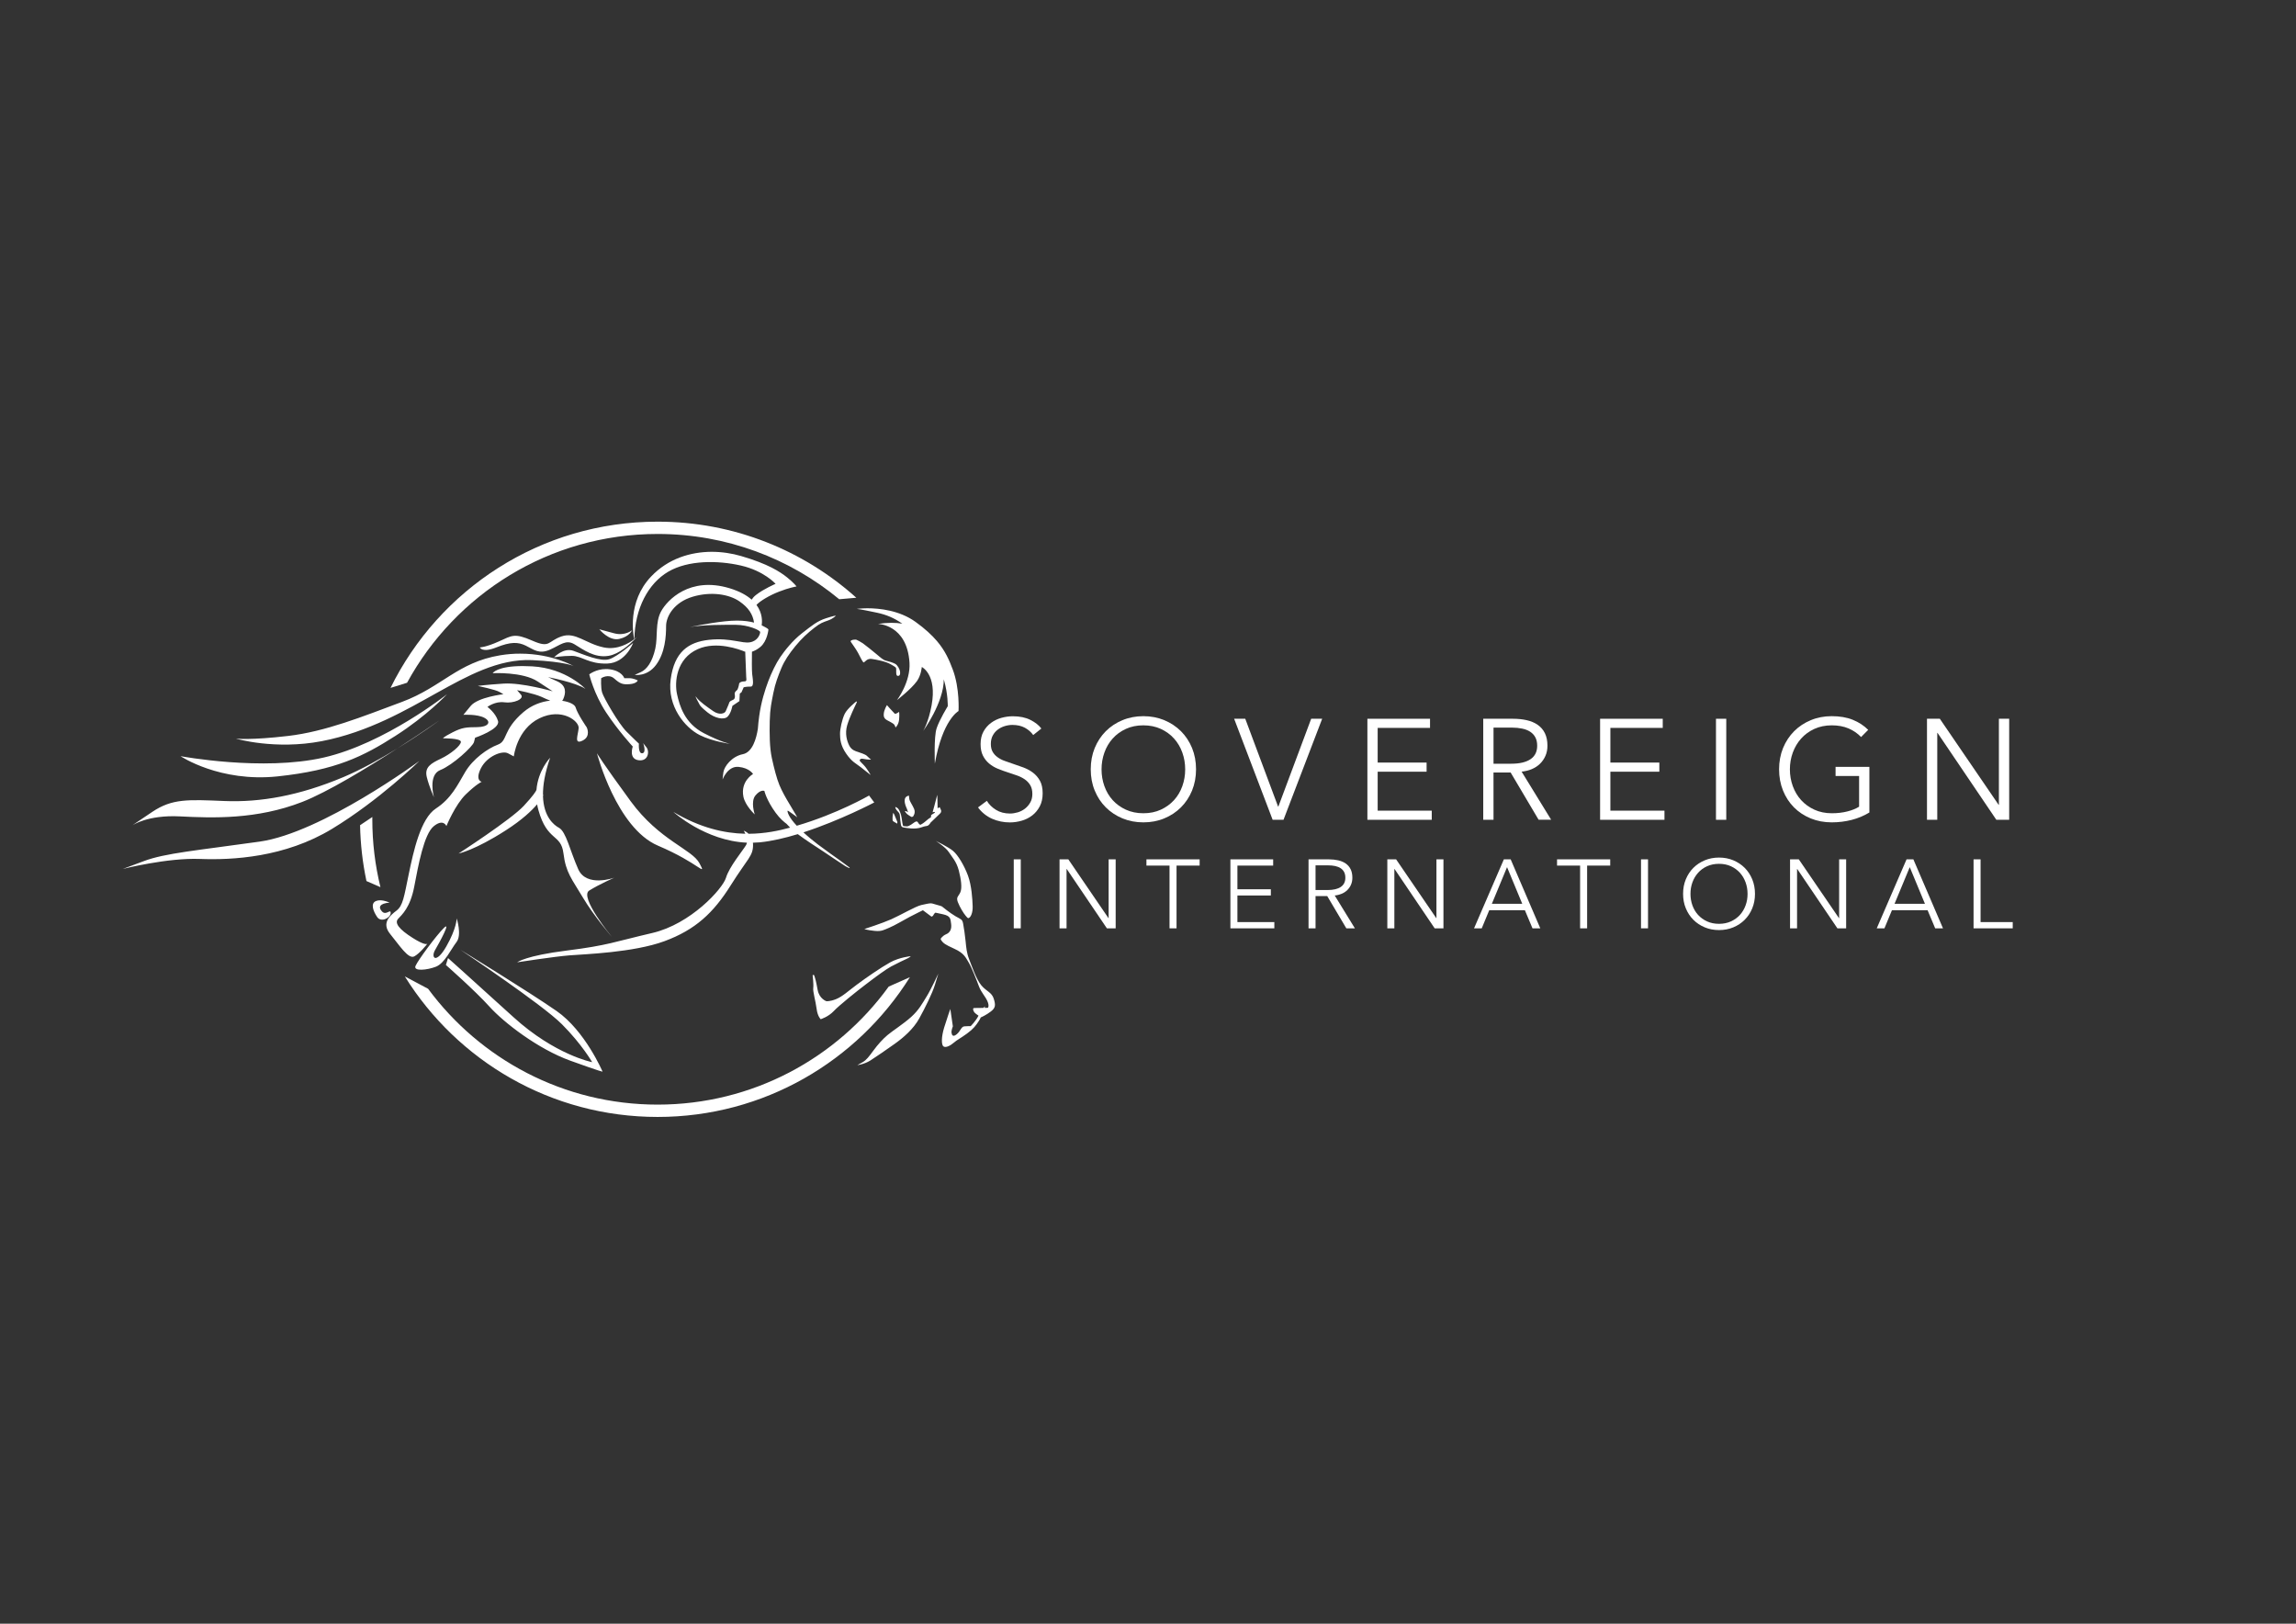 <svg xmlns="http://www.w3.org/2000/svg" xmlns:xlink="http://www.w3.org/1999/xlink" id="Layer_1" x="0px" y="0px" viewBox="0 0 841.89 595.28" style="enable-background:new 0 0 841.89 595.28;" xml:space="preserve"><rect x="0" y="0" width="841.89" height="595.28" fill="#333333" stroke="none"/><style type="text/css">	.st0{fill:#FFFFFF;}	.st1{fill-rule:evenodd;clip-rule:evenodd;fill:#FFFFFF;}</style><g>	<g>		<path id="SVGID_1_" class="st0" d="M339.78,365.32c-1.57,2.52-2.83,4.96-5.67,7.51c-2.84,2.56-6.92,5.15-8.68,6.64   c-1.76,1.49-3.51,3.42-5.18,5.69c-1.67,2.27-2.53,3.43-3.9,4.23c-1.37,0.8-1.98,1.11-1.98,1.11s2.56-0.32,4.74-1.69   c2.18-1.38,5.83-3.91,8.98-6.14c3.15-2.24,6.85-5.43,8.97-9.28s4.79-9.19,5.75-12.33s1.25-4.12,1.25-4.12   S341.36,362.8,339.78,365.32 M326.39,352.83c-3.47,1.92-8.88,5.68-12.16,8.12s-5.31,4.39-7.63,5.33c-2.31,0.94-3.6,0.77-3.6,0.77   s-2.59-0.86-3.19-4.15s-0.91-4.27-1.11-4.88c-0.2-0.61-0.33-0.64-0.33-0.64l-0.4,0.17c0,0,0.41,3.32,0.23,4.65   c-0.19,1.34,0.88,4.82,1.23,7.63s1.5,3.83,1.5,3.83s2.79-0.85,4.77-2.96c1.98-2.11,8.27-7.15,11.97-9.96   c3.7-2.82,7.18-5.37,9.05-6.39c1.87-1.02,5.31-2.64,6.05-2.98c0.74-0.33,1.19-0.82,1.19-0.82S329.86,350.92,326.39,352.83    M206.05,375.51c7.35,7.36,11.08,13.9,11.08,13.9s-13.6-2.64-28.86-16.51c-15.27-13.87-23.99-21.66-23.99-21.66l-0.78,2.54   c0,0,10.65,9.36,15.95,15.24s17.8,15.55,29.64,19.83s11.85,4.02,11.85,4.02s-6.38-14.95-16.86-22.23   c-10.49-7.27-35.28-22.44-35.28-22.44S198.71,368.15,206.05,375.51 M156.73,345.96c0.05-0.05,0.07-0.09,0.07-0.09   S156.77,345.91,156.73,345.96 M224.38,343.5L224.38,343.5 M163.64,347c-3.8,6.64-5.75,4.09-4.09,1.27s5.99-10.84,3.18-8.04   c-2.81,2.79-9.5,11.83-10.37,13.9s4.28,1.53,7.48,0.28s5.5-6.38,7.55-9.03s0.07-8.68,0.07-8.68S167.45,340.37,163.64,347    M337.82,331.8c-2.16,0.5-7.64,3.72-11,5.21c-3.35,1.49-9.89,3.59-9.89,3.59s1.05,0.4,3.7,0.67c2.65,0.27,3.34-0.3,5.36-1.12   s5.45-2.89,7.64-4.04c2.2-1.15,4.78-2.4,4.78-2.4l3.16,2.36l0.56-0.33c0,0-0.02-0.06,0.31-0.57c0.34-0.51,0.55-0.57,0.55-0.57   s-0.02-0.03,2.82,0.6c2.83,0.63,2.68,1.69,2.94,3.49s-0.33,3.19-1.79,3.8c-1.46,0.61-2.06,1.72-2.06,1.72s0.08,0.39,0.57,0.95   c0.49,0.57,0.8,1.02,4.45,2.67c3.65,1.64,4.21,3.3,5.29,5.06c1.08,1.76,2.9,6.46,3.73,8.69c0.83,2.24,2.36,3.71,3.13,5.49   c0.77,1.79,0.19,2.4,0.19,2.4s-0.53,0.01-1.25,0.03c0.12-0.36,0.19-0.58,0.19-0.58s-0.25,0.18-0.61,0.59   c-1.28,0.02-2.9,0.05-3.3,0.04c-0.69-0.03-0.55,0.83-0.06,1.52c0.27,0.38,0.97,0.89,1.57,1.3c-1.1,2.11-2.87,3.82-2.87,3.82   s-1.23-0.02-2.36,0.09c-1.13,0.11-1.37,1.75-2.75,2.88s-1.77,0.39-1.91-0.5s0.48-2.4,0.48-2.4l-0.93-6.36c0,0-1.24,3.49-2.25,6.79   c-1.02,3.3-1.11,6.31-0.26,6.94c0.86,0.63,2.61-0.34,3.81-1.38s2.35-1.54,4.79-3.31s3.32-3.01,4.42-4.71   c0.24-0.37,0.48-0.82,0.7-1.32c0.04,0.03,0.08,0.05,0.08,0.05s1.88-0.82,3.58-2.14c1.7-1.32,1.8-2.28,1.06-4.67   s-2.67-2.66-4.56-4.91c-1.89-2.25-3.57-7.3-4.47-9.57s-1.06-4.2-1.3-6.64s-0.58-4.57-0.89-6.33c-0.31-1.76-0.78-1.61-2.77-2.77   s-4.82-3.44-5.02-3.62c-0.21-0.18-3.01-0.87-3.54-1.07c-0.13-0.05-0.3-0.07-0.52-0.07C340.61,331.19,339.46,331.42,337.82,331.8    M137.82,330.35c-2.05,0.89-0.96,3.74,0.49,5.86c1.45,2.12,4.92,0.27,4.94-1.48c0.01-0.89-0.41-0.6-1.02-0.32   c-0.6,0.28-1.39,0.56-2.15-0.25c-1.55-1.63-0.74-2.96,2.75-3.25c0,0-1.74-0.85-3.47-0.85   C138.83,330.06,138.3,330.14,137.82,330.35 M347.9,312.38c1.13,1.76,2.79,3.39,3.67,6.75c0.87,3.37,1.22,6.32,0.61,7.88   c-0.61,1.56-1.71,1.79-0.97,3.7s2.1,4.12,2.91,5.06s0.81,0.95,1.28,0.68c0.48-0.27,1.35-1.68,1.25-4.29   c-0.1-2.61-0.37-7.47-1.72-11.16c-1.36-3.69-3.69-7.56-5.46-9.04s-6.34-3.68-6.34-3.68S346.77,310.62,347.9,312.38 M327.28,300.08   c0.06,0.57-0.18,0.85,0.64,1.27s1.06,0.63,1.06,0.63l0.07-0.63c0,0-0.79-1.89-1.06-2.54s-0.49-0.78-0.49-0.78   S327.22,299.51,327.28,300.08 M344.57,295.92L344.57,295.92L344.57,295.92 M331.73,293.3c-0.08,1.48,0.54,2.53,0.85,3.32   s0.35,1.2,0.35,1.2s-0.67-0.52-0.85-0.49c-0.18,0.02-0.28,0.14-0.28,0.14s0.44,0.69,0.99,1.13s1.48,0.92,1.48,0.92l0.49-0.14   c0,0,1.09-1.24,0.42-2.82c-0.67-1.58-1.64-2.76-1.76-3.67c-0.13-0.91-0.14-1.2-0.14-1.2S331.81,291.83,331.73,293.3    M342.67,295.21c-0.38,1.39-0.71,2.61-0.71,2.61s0.42-0.21,0.71-0.14c0.29,0.07,0.17,0.29-0.35,0.56   c-0.52,0.28-0.94,0.56-0.92,0.78c0.01,0.07-0.02,0.33-0.06,0.67c-0.24,0.09-0.58,0.26-0.99,0.6c-0.77,0.64-1.74,1.5-2.26,1.76   c-0.52,0.26-0.64,0.35-0.64,0.35s-0.55-0.29-0.78-0.78s-0.6-0.65-1.27-0.21c-0.67,0.44-2.02,1.57-2.89,1.55   c-0.88-0.02-1.31-0.05-1.41-0.28c-0.1-0.24-0.29-1.28-0.49-2.82s-0.92-3.06-1.34-3.46c-0.42-0.4-0.99-0.56-0.99-0.56   s-0.05,0.37,0.42,1.06c0.47,0.68,1.2,1,1.27,2.19c0.08,1.18,0.26,2.47,0.35,3.1c0.1,0.63,0.23,1.09,1.13,1.2   c0.9,0.11,4.06,0.85,6.63-0.14c1.76-0.68,1.96-0.06,2.89-1.27c0.1-0.13,0.19-0.27,0.26-0.4c0.65-0.62,2.79-2.68,3.48-3.34   c0.81-0.79,0.17-1.61,0-1.98c-0.14-0.31-0.14-0.35-0.14-0.35l-0.77,0.42l-0.07-3.46l-0.07-1.48   C343.65,291.4,343.05,293.82,342.67,295.21 M95.2,308.55c-22.76,3.21-34.67,4.21-42.41,7.13c-7.16,2.7-7.71,2.88-7.76,2.89   c0.1-0.03,16.35-4.13,28.22-3.67c11.91,0.46,31.19-0.53,48.48-11.01s32.04-24.91,32.04-24.91S117.96,305.34,95.2,308.55    M196.7,289.63c-0.24,0.54-1.16,2.07-4.66,5.83c-4.7,5.05-23.9,17.46-23.9,17.46s5.91-1.16,17.36-8.53   c6.01-3.86,9.48-7.2,11.45-9.51c0.12,0.69,0.28,1.4,0.48,2.12c3.21,11.57,8.28,8.58,9.17,15.81s3.09,9.4,7.13,16.23   c4.03,6.81,10.63,14.43,10.65,14.46c-0.05-0.06-12.1-14.66-8.33-17.01c3.78-2.35,9.24-4.73,9.24-4.73s-10.24,3.72-13.27-3.11   c-3.03-6.82-4.44-13.75-7.06-15.17c-1.79-0.97-5.65-3.94-5.86-11.66c0.1-0.19,0.15-0.3,0.15-0.3l-0.15-0.13   c-0.03-3.51,0.67-7.95,2.62-13.59C201.73,277.8,197.3,282.3,196.7,289.63 M241.26,310.03c15.24,6.49,17.96,11.7,15.24,6.49   c-2.72-5.21-14.69-8.35-25.26-22.79c-10.57-14.45-12.35-17.57-12.35-17.57S226.02,303.54,241.26,310.03 M125.89,284.91   c-16.19,6.81-30.43,9.3-43.68,8.75s-19.05-0.91-26.32,3.95c-7.27,4.86-7.41,5.01-7.41,5.01s5.51-3.93,17.5-3.32   s28.14,1.19,44.81-5.29c9.29-3.61,23.84-12.48,34.89-19.61C139.62,278.13,132.52,282.12,125.89,284.91 M145.69,274.4   c8.74-5.38,15.35-10.24,15.35-10.24S154.46,268.74,145.69,274.4 M324.04,261.9c-0.08,1.72,1.07,2.02,2.26,2.68   c1.18,0.66,1.64,0.93,1.83,1.48c0.2,0.55,0.28,0.63,0.28,0.63s1.1-0.96,1.27-2.89c0.17-1.93,0-2.82,0-2.82s-0.76,0.55-1.13,0.64   c-0.37,0.09-0.42,0.07-0.42,0.07s-1.23-1.28-1.98-2.12c-0.74-0.84-0.92-1.06-0.92-1.06S324.11,260.19,324.04,261.9 M309.71,261.76   c-0.95,1.99-1.72,5.53-1.69,7.34s0.11,4.09,2.26,7.2c2.15,3.11,3.59,3.57,5.5,5.08c1.92,1.51,3.46,2.75,3.46,2.75   s-1.22-2.35-2.75-3.88s-1.33-1.4-1.2-1.69c0.13-0.29,0.48-0.52,1.27-0.35c0.79,0.16,1.73,0.27,2.26,0.28s0.56,0,0.56,0   s-1.06-0.91-1.55-1.41s-2.43-1.15-3.25-1.41s-2.33-0.65-3.18-2.33s-1.65-4.38-0.77-7.41s3.05-7.42,3.32-7.97   c0.26-0.56,0.28-0.71,0.28-0.71l-0.28-0.07C313.95,257.18,310.66,259.77,309.71,261.76 M118.77,277.71   c-22.43,5.16-52.57-0.49-52.57-0.49s14.34,9.67,35.64,7.41c21.29-2.26,31.39-7.33,43.11-14.82c11.73-7.49,18.98-15.31,18.98-15.31   S141.2,272.55,118.77,277.71 M216.07,247.23c0,0,1.68,7.14,6.14,13.9s9.81,12.56,9.81,12.56s-1.59,4.46,2.05,5.01   c3.64,0.55,4.19-3.2,2.96-4.73c-1.06-1.31-1.18-1.52-1.2-1.55c0.03,0.07,1.29,3.49-0.29,3.73c-1.59,0.24-1.27-3.53-1.27-3.53   s-1.51-1.36-4.52-4.38c-3.01-3.01-8.39-12.46-8.96-14.32c-0.57-1.87-0.35-5.29-0.35-5.29s2.66-1.76,4.8,0.14   c2.13,1.9,3.08,2.25,5.65,2.05c2.56-0.21,2.96-1.34,2.96-1.34s-1.41-0.85-3.18-0.85h-1.76c0,0-0.82-2.64-5.29-3.25   c-0.49-0.07-0.97-0.1-1.43-0.1C218.51,245.29,216.07,247.23,216.07,247.23 M180.65,246.8c0,0,11-0.59,16.51,3.04   c5.33,3.51,5.5,3.6,5.5,3.6l0,0l0,0c-0.05-0.01-11.35-3.26-17.99-2.82c-6.66,0.44-9.46,0.85-9.46,0.85s6.43,1.34,7.9,2.19   c1.48,0.85,1.48,0.85,1.48,0.85s-9.34,1.06-12,4.3s-2.68,3.25-2.68,3.25s5.14-0.32,7.76,1.13c2.63,1.45,1.41,3.36-2.68,3.39   c-4.09,0.03-5.49,0.11-9.03,1.9c-3.54,1.8-3.53,2.19-3.53,2.19s6.48-0.07,6.56,1.27s-3.7,4.49-7.34,6.21s-6.07,3.1-5.15,6.77   c0.92,3.67,2.61,7.34,2.61,7.34s-2.26-8.14,2.33-9.95s11.91-8.63,12.35-10.23s0.42-1.62,0.42-1.62s9.29-3.13,8.4-6.14   s-3.88-5.15-3.88-5.15s2.81-2.17,6.21-1.69c3.4,0.47,7.49-1.23,6.07-2.82s-1.41-1.62-1.41-1.62s6.12,1.16,9.03,2.47   c0.98,0.44,2.07,0.96,3.12,1.36c-3.2,0.35-6.74,1.57-9.83,4.21c-7.73,6.63-5.66,10.54-9.38,11.92c-3.73,1.39-9.15,5.23-12,10.09   s-5.12,9.68-10.73,13.34s-8.23,15.83-9.95,24.13c-1.72,8.3-2.11,11.48-4.45,13.27c-2.34,1.79-5.69,4.52-2.33,8.61   s6.66,9.34,8.82,8.19c1.98-1.06,4.4-4.12,4.8-4.64c-0.23,0.2-1.24,0.48-5.37-2.13c-5.08-3.21-6.73-5.48-5.36-6.99   c1.36-1.5,4.44-4.03,5.93-11.86c1.49-7.82,3.56-19.17,7.13-22.09c3.56-2.91,4.66-0.07,4.66-0.07s3.21-7.86,7.13-11.64   c3.92-3.78,5.79-4.59,5.79-4.59s-2.52-0.47-0.28-4.94s7.82-6.63,9.95-5.5c2.13,1.12,2.12,1.13,2.12,1.13s1.1-9.95,9.39-13.97   c8.28-4.02,14.61,1.06,14.39,3.6s-1.81,6.14,1.41,4.59c3.22-1.55,1.55-4.87,1.55-4.87s-3.33-4.79-4.09-7.34   c-0.31-1.03-2.23-2.02-4.91-2.4c0.13-0.14,0.24-0.3,0.33-0.49c1.08-2.38,1.29-5.07-2.12-6.63c-3.39-1.55-3.39-1.55-3.39-1.55   s10.24,1.95,13.69,4.3c0,0-6.99-7.56-19.55-8.26c-1.22-0.07-2.33-0.1-3.36-0.1C182.21,244.17,180.65,246.8,180.65,246.8    M183.4,240.24c-15.63,2.6-21.37,11.63-35.99,17.08c-14.61,5.45-28.06,10.88-41.77,12.49s-19.12,0.99-19.12,0.99   s14.31,4.22,31.47,0.92s31.24-11.63,42.2-17.71c10.96-6.08,22.63-12.58,34.93-12c12.3,0.59,15.24,2.19,15.24,2.19   s-7.88-4.56-19.58-4.56C188.46,239.63,185.99,239.81,183.4,240.24 M223.48,241.65c-3.16,1.1-9.51-1.71-13.2-3.04   c-3.68-1.33-7.13,2.4-7.13,2.4s2.89-0.58,6.56-0.56c3.67,0.01,6.19,3.05,12.98,2.82c6.8-0.23,9.46-7.55,9.46-7.55   S226.64,240.55,223.48,241.65 M313.1,234.52c-0.68,0.06-1.39,0.33-1.13,0.78s1.8,2.46,2.68,4.09c0.88,1.64,1.74,3.62,2.12,3.46   c0.38-0.16,1.18-1.53,2.89-1.27c1.71,0.26,5.07,0.87,6.99,1.98c1.91,1.11,1.95,1.09,1.97,1.9c0.02,0.82-0.16,2.31,0.57,2.33   c0.73,0.01,0.95-0.48,0.85-1.48c-0.11-1-0.96-2.51-1.83-2.96c-0.87-0.45-2.23-0.88-3.32-1.13s-2.1-1.23-3.25-2.19   s-4.48-3.67-5.22-4.16s-1.87-1.12-2.26-1.27c-0.22-0.09-0.31-0.12-0.47-0.12C313.57,234.48,313.4,234.5,313.1,234.52    M227.08,234.24c3.77-0.86,4.66-3.18,4.66-3.18s-2.54,2.17-6.49,1.13c-3.95-1.04-5.5-1.48-5.5-1.48S223.31,235.11,227.08,234.24    M251.5,230.22c0,0,0.53-0.12,1.41-0.3C252.41,230.01,251.93,230.11,251.5,230.22 M302.8,226.69c-3.21,1.05-5.05,2.63-8.68,5.43   c-3.62,2.8-6.5,6.57-8.04,8.82s-3.19,5.68-4.38,8.82c-1.18,3.14-2.61,7.58-3.32,12.77c-0.23,1.68-0.39,3.22-0.49,4.66   c-0.55,3.53-1.95,8.6-5.51,9.31c-4.03,0.8-6.82,4.45-7.13,6.63c-0.31,2.19-0.28,2.61-0.28,2.61s1.85-4.99,5.86-4.59   c4.01,0.4,5.29,2.61,5.29,2.61s-4.67,2.64-3.53,8.33c0.67,3.3,4.16,6.49,4.16,6.49s-1.64-4.72,0.28-6.99s3.25-1.62,3.25-1.62   s0.75,3.38,4.16,8.04c1.55,2.12,3.15,3.43,3.99,4.04c0.41,0.47,0.84,0.94,1.28,1.37c-4.05,1.11-9.19,2.23-15.21,2.26   c-0.89-0.85-1.8-1.14-1.8-1.14s0.3,0.45,0.6,1.13c-7.59-0.15-16.52-2.11-26.4-8.01c0,0,11.67,10.63,26.98,11.28   c-0.06,0.33-0.17,0.66-0.36,0.96c-1.31,2.15-6.11,7.88-7.32,11.91c-1.21,4.04-12.95,16.98-27.02,20.24   c-14.07,3.27-16.18,4.54-31.36,6.44c-15.17,1.9-18.17,4.3-18.17,4.3s13.77-2.12,19.18-2.54c5.4-0.43,23.45-1.01,34.82-5.2   c11.37-4.19,17.96-10.4,24.26-20.43c6.31-10.03,8.22-10.73,8.22-14.88c0-0.28-0.02-0.54-0.05-0.79c0.85-0.02,1.71-0.06,2.57-0.14   c4.37-0.44,9.16-1.56,13.88-3c2.79,2.1,6.71,4.62,8.98,6.1c2.83,1.85,7.41,5.02,8.47,5.64c1.06,0.62,1.55,0.71,1.55,0.71v-0.21   c0,0-2.16-1.61-3.74-2.75c-1.58-1.15-5.05-3.55-7.9-5.72c-1.7-1.29-3.54-2.79-5.29-4.42c13.52-4.39,25.97-10.96,25.97-10.96   l-1.9-2.54c0,0-11.64,6.72-26.44,11.05c-0.02,0.01-0.05,0.01-0.07,0.02c-0.32-0.35-0.64-0.7-0.94-1.05   c-2.56-2.97-2.47-4.44-2.47-4.44l0.35,0.07c0,0,0.76,0.55,1.41,0.99c0.65,0.43,1.83,1.34,1.83,1.34s-0.93-1.69-2.61-4.45   s-2.98-5.07-3.95-7.41s-1.89-5.91-2.75-9.81c-0.86-3.89-0.88-9.03-0.78-13.62s0.67-6.94,1.34-10.37c0.67-3.43,1.74-6.17,2.89-8.96   c1.15-2.79,2.87-5.31,5.15-8.11s4.57-4.87,6.91-6.7c2.34-1.84,3.22-2.06,5.15-2.75s2.82-1.76,2.82-1.76s0,0-0.02,0   C306.4,225.7,305.69,225.75,302.8,226.69 M314.16,223.23c0,0,0.75-0.02,7.48,1.41c3.32,0.71,6.24,1.91,9.22,4.01   c-2.44-0.42-5.36-0.44-8.94,0.08c0,0,10.67,0.17,11.57,14.18c0.46,7.12-4.59,13.76-4.59,13.76s5.23-4.02,7.34-6.99   c1.55-2.19,1.76-5.15,1.76-5.15s5.67,2.71,3.6,14.04c-1.14,6.27-3.11,9.45-3.11,9.45s7.59-10.44,7.58-18.96   c1.59,5.46,1.45,9.86,1.45,9.86s-3.06,4.96-4.09,8.11c-1.04,3.15-0.64,12.91-0.64,12.91c2.83-16.14,8.68-19.26,8.68-19.26   s0.51-8.29-2.12-15.24c-1.32-3.5-2.74-6.83-5.78-10.41c-1.88-2.21-4.37-4.52-7.84-7.02c-5.92-4.27-13.28-5.01-17.7-5.01   C315.68,223.02,314.16,223.23,314.16,223.23 M238.73,211.38c-8.79,9.26-6.52,21.38-6.18,22.97c-1.79,1.37-6.09,4.07-11.18,3   c-6.71-1.41-10.39-5.83-15.52-4.02c-5.13,1.8-4.07,4.43-10.65,1.55c-6.59-2.88-7.44-1.9-12.28,0.28s-6.99,2.19-6.99,2.19   s0.82,2.1,6.07,0s7.94-2.02,10.8-0.64c2.86,1.39,4.83,3.24,8.82,1.48s5.88-3.86,9.03-1.98c3.15,1.89,7.29,5.1,12.49,4.23   c3.93-0.65,7.8-4.22,9.46-5.93l0,0l0,0c0.54-0.55,0.85-0.92,0.85-0.92s-0.3,0.29-0.84,0.7c0.2-11.28,5.14-20.43,12.41-24.69   c7.32-4.29,18.2-4.2,26.67-2.26s12.7,6.7,12.7,6.7s-4.38,1.87-7.2,4.09c-0.7,0.55-1.21,1.14-1.58,1.71   c-1.78-1.58-4.36-3.05-8.08-4.18c-14.63-4.43-22.9,4.37-25.12,8.47s-1.16,9.24-2.12,13.62c-1.1,5-3.17,7.72-5.36,8.68   s-2.19,0.99-2.19,0.99s4.53,0.76,7.83-3.67c3.31-4.43,3.68-10.54,3.67-14.18s2.98-8.79,9.74-10.8c6.76-2.01,13.34-0.93,17.15,1.69   c3.37,2.33,4.9,4.75,5.37,7.79c-1.56-0.41-3.6-0.73-6.29-0.73c-5.22-0.01-13.9,1.68-17.29,2.38c5-0.91,13.12-0.85,17-0.83   c4.27,0.02,8.84,1.93,8.82,2.68s-0.85,3.27-3.81,3.74c-1.39,0.22-3.07-0.15-5.26-0.52c-2.48-0.42-5.62-0.84-9.7-0.4   c-7.67,0.84-12.7,4.52-14.04,14.46c-1.34,9.95,5.26,17.74,10.65,20.46c4.62,2.33,11.15,3.24,11.15,3.24s-3.34-0.66-9.67-3.95   c-7.04-3.66-8.87-10.04-9.81-14.32s-0.34-12.99,7.69-16.51c6.83-2.99,15.1,0.07,17.43,1.06l-0.1,0.1c0,0,0.33,8.1,0.35,9.01   c0.02,0.9,0.39,1.69-0.71,1.69s-1.84,0.43-1.89,0.9c-0.05,0.47-0.4,1.99-0.79,2.32s-0.93,0.78-0.82,1.46   c0.11,0.68,0.2,1.61-0.47,2s-1.36,0.46-1.58,1.22s-0.88,2.05-1.23,2.97c-0.35,0.93-2.34,1.59-4.56,0.06s-5-3.46-6.19-5.05   c-1.19-1.59,1.27,2.86,1.27,2.86l0.57,0.68c0.43,0.43,1.11,1.06,2.22,1.95c2.71,2.19,6.03,2.84,7.34,1.57s1.78-3.97,1.78-3.97   l2.57-1.74l0.14-2.76l0.63-0.49l0.8-1.82c0,0,1.13-0.3,2.52-0.25c1.39,0.06,0.81-2.73,0.59-4.62c-0.15-1.27-0.12-5.53-0.08-8.17   c0.86-0.28,1.95-0.8,3.11-1.77c2.54-2.13,2.93-6.35,2.93-6.35s-0.03-0.28-1.13-0.85c-0.3-0.16-0.74-0.42-1.35-0.71   c0.21-1.29,0.38-4.38-1.9-7.48c1.29-1.43,4.74-3.49,8.26-4.86c3.63-1.43,6.42-1.91,6.42-1.91s-0.92-1.29-3.46-3.32   c-2.54-2.02-6.94-4.95-16.87-7.83c-3.29-0.96-7-1.55-10.82-1.55C253.22,202.35,245.02,204.75,238.73,211.38"></path>	</g></g><g>	<path class="st1" d="M241.13,195.76c25.3,0,48.5,8.98,66.59,23.93l6.27-0.55c-19.32-17.34-44.86-27.89-72.86-27.89  c-42.97,0-80.14,24.84-97.93,60.94l6.06-1.88C167.01,217.8,201.49,195.76,241.13,195.76 M136.53,299.52l-4.5,3.01  c0.14,7.01,0.94,13.86,2.34,20.48l5.13,2.24c-1.95-7.98-2.98-16.3-2.98-24.88C136.52,300.08,136.53,299.8,136.53,299.52   M325.87,361.7c-19.01,26.22-49.88,43.27-84.74,43.27c-34.5,0-65.1-16.71-84.16-42.47l-8.54-4.54  c19.26,30.93,53.57,51.53,92.7,51.53c39.01,0,73.23-20.47,92.52-51.25C331.83,359.05,329.15,360.24,325.87,361.7"></path>	<path class="st0" d="M378.86,269.48c-0.8-1.12-1.83-2.01-3.09-2.69s-2.77-1.02-4.55-1.02c-0.91,0-1.83,0.14-2.77,0.42  s-1.8,0.71-2.56,1.28c-0.77,0.57-1.39,1.3-1.86,2.17c-0.47,0.87-0.71,1.9-0.71,3.09s0.23,2.16,0.68,2.93  c0.45,0.77,1.05,1.42,1.8,1.96c0.75,0.54,1.6,0.99,2.56,1.33c0.96,0.35,1.96,0.7,3,1.05c1.29,0.42,2.58,0.87,3.89,1.36  c1.3,0.49,2.48,1.13,3.52,1.91c1.04,0.79,1.9,1.78,2.56,2.98s0.99,2.73,0.99,4.58c0,1.85-0.35,3.45-1.06,4.79s-1.62,2.45-2.75,3.32  s-2.41,1.52-3.86,1.94c-1.45,0.42-2.9,0.63-4.37,0.63c-1.12,0-2.23-0.11-3.35-0.34s-2.18-0.57-3.19-1.02  c-1.01-0.45-1.95-1.03-2.82-1.73s-1.64-1.5-2.3-2.41l3.24-2.41c0.8,1.33,1.93,2.43,3.37,3.32c1.45,0.89,3.15,1.33,5.1,1.33  c0.94,0,1.9-0.15,2.88-0.44c0.98-0.3,1.86-0.75,2.64-1.36c0.78-0.61,1.43-1.36,1.93-2.25c0.51-0.89,0.76-1.93,0.76-3.11  c0-1.29-0.25-2.36-0.76-3.22c-0.51-0.85-1.18-1.57-2.01-2.14c-0.84-0.58-1.8-1.06-2.88-1.44c-1.08-0.38-2.22-0.77-3.4-1.15  c-1.22-0.38-2.42-0.82-3.61-1.31c-1.19-0.49-2.25-1.13-3.19-1.91c-0.94-0.79-1.7-1.75-2.27-2.9c-0.58-1.15-0.86-2.56-0.86-4.24  c0-1.78,0.36-3.31,1.07-4.6c0.71-1.29,1.65-2.35,2.8-3.19s2.42-1.45,3.82-1.83c1.4-0.38,2.77-0.57,4.13-0.57  c2.51,0,4.66,0.44,6.43,1.33c1.78,0.89,3.12,1.95,4.03,3.17L378.86,269.48z"></path>	<path class="st0" d="M438.56,282.03c0,2.82-0.49,5.42-1.46,7.8c-0.98,2.37-2.33,4.42-4.06,6.15c-1.73,1.73-3.77,3.08-6.12,4.05  c-2.36,0.98-4.91,1.46-7.67,1.46s-5.31-0.49-7.67-1.46c-2.35-0.98-4.39-2.33-6.12-4.05c-1.73-1.73-3.08-3.77-4.05-6.15  c-0.98-2.37-1.46-4.97-1.46-7.8s0.49-5.42,1.46-7.8c0.98-2.37,2.33-4.42,4.05-6.15c1.73-1.73,3.77-3.08,6.12-4.05  c2.35-0.98,4.91-1.47,7.67-1.47s5.31,0.49,7.67,1.47c2.35,0.98,4.39,2.33,6.12,4.05c1.73,1.73,3.08,3.78,4.06,6.15  C438.07,276.61,438.56,279.21,438.56,282.03 M434.58,282.06c0-2.16-0.35-4.21-1.05-6.16c-0.7-1.95-1.71-3.67-3.04-5.14  c-1.32-1.48-2.94-2.65-4.84-3.53c-1.9-0.87-4.04-1.31-6.41-1.31s-4.51,0.43-6.41,1.31c-1.9,0.87-3.52,2.05-4.84,3.53  c-1.33,1.48-2.34,3.2-3.03,5.14c-0.7,1.95-1.05,4-1.05,6.16s0.35,4.21,1.05,6.16c0.7,1.95,1.71,3.66,3.03,5.12s2.94,2.63,4.84,3.5  s4.04,1.31,6.41,1.31s4.51-0.43,6.41-1.31c1.9-0.87,3.51-2.04,4.84-3.5s2.34-3.17,3.04-5.12  C434.23,286.27,434.58,284.22,434.58,282.06"></path>	<polygon class="st0" points="468.64,295.69 468.75,295.69 480.78,263.51 484.81,263.51 470.63,300.55 466.65,300.55 452.53,263.51   456.61,263.51  "></polygon>	<polygon class="st0" points="505.16,297.2 524.99,297.2 524.99,300.55 501.39,300.55 501.39,263.51 524.36,263.51 524.36,266.86   505.16,266.86 505.16,279.57 523.1,279.57 523.1,282.92 505.16,282.92  "></polygon>	<path class="st0" d="M547.64,300.55h-3.77v-37.04h10.88c1.81,0,3.5,0.17,5.05,0.52c1.55,0.35,2.9,0.91,4.03,1.7s2.02,1.8,2.64,3.06  s0.94,2.79,0.94,4.6c0,1.36-0.24,2.6-0.73,3.71c-0.49,1.12-1.15,2.08-1.99,2.9c-0.84,0.82-1.83,1.47-2.98,1.96  c-1.15,0.49-2.41,0.8-3.77,0.94l10.83,17.63h-4.6l-10.26-17.32h-6.28L547.64,300.55L547.64,300.55z M547.64,279.99h6.54  c3.03,0,5.37-0.55,7.01-1.65s2.46-2.75,2.46-4.94c0-1.22-0.23-2.25-0.68-3.09s-1.08-1.52-1.88-2.04c-0.8-0.52-1.78-0.91-2.93-1.15  c-1.15-0.24-2.42-0.37-3.82-0.37h-6.7V279.99z"></path>	<polygon class="st0" points="590.49,297.2 610.32,297.2 610.32,300.55 586.72,300.55 586.72,263.51 609.69,263.51 609.69,266.86   590.49,266.86 590.49,279.57 608.44,279.57 608.44,282.92 590.49,282.92  "></polygon>	<rect x="629.21" y="263.51" class="st0" width="3.77" height="37.04"></rect>	<path class="st0" d="M682.41,270.21c-1.29-1.36-2.83-2.41-4.6-3.16c-1.78-0.75-3.82-1.13-6.12-1.13c-2.37,0-4.51,0.44-6.41,1.31  c-1.9,0.87-3.51,2.05-4.84,3.53s-2.34,3.2-3.06,5.14c-0.71,1.95-1.07,4-1.07,6.16s0.36,4.21,1.07,6.16  c0.72,1.95,1.73,3.66,3.06,5.12s2.94,2.63,4.84,3.5s4.04,1.31,6.41,1.31c2.09,0,4.01-0.23,5.76-0.68c1.74-0.45,3.16-1.03,4.24-1.73  v-11.25h-8.63v-3.35h12.4v16.73c-2.02,1.23-4.2,2.13-6.54,2.73c-2.34,0.59-4.76,0.89-7.27,0.89c-2.79,0-5.37-0.49-7.74-1.46  c-2.37-0.98-4.41-2.33-6.12-4.05c-1.71-1.73-3.04-3.78-4-6.15s-1.44-4.97-1.44-7.8c0-2.82,0.49-5.42,1.46-7.8  c0.98-2.37,2.33-4.42,4.05-6.15c1.73-1.73,3.77-3.08,6.12-4.05c2.35-0.98,4.91-1.47,7.66-1.47c2.96,0,5.55,0.44,7.74,1.33  c2.2,0.89,4.08,2.12,5.65,3.69L682.41,270.21z"></path>	<polygon class="st0" points="732.85,295.06 732.95,295.06 732.95,263.51 736.72,263.51 736.72,300.55 732.01,300.55 710.45,268.69   710.35,268.69 710.35,300.55 706.58,300.55 706.58,263.51 711.29,263.51  "></polygon>	<rect x="371.72" y="315.05" class="st0" width="2.57" height="25.29"></rect>	<polygon class="st0" points="406.44,336.59 406.51,336.59 406.51,315.05 409.09,315.05 409.09,340.34 405.87,340.34 391.15,318.59   391.08,318.59 391.08,340.34 388.51,340.34 388.51,315.05 391.73,315.05  "></polygon>	<polygon class="st0" points="431.41,340.34 428.84,340.34 428.84,317.34 420.37,317.34 420.37,315.05 439.88,315.05 439.88,317.34   431.41,317.34  "></polygon>	<polygon class="st0" points="453.73,338.05 467.27,338.05 467.27,340.34 451.16,340.34 451.16,315.05 466.84,315.05 466.84,317.34   453.73,317.34 453.73,326.02 465.99,326.02 465.99,328.3 453.73,328.3  "></polygon>	<path class="st0" d="M482.38,340.34h-2.57v-25.29h7.43c1.24,0,2.39,0.12,3.45,0.36s1.98,0.63,2.75,1.16  c0.77,0.54,1.38,1.23,1.8,2.09c0.43,0.86,0.64,1.91,0.64,3.14c0,0.93-0.17,1.77-0.5,2.54c-0.33,0.76-0.79,1.42-1.36,1.98  c-0.57,0.56-1.25,1.01-2.04,1.34s-1.64,0.55-2.57,0.64l7.4,12.04h-3.14l-7-11.82h-4.29L482.38,340.34L482.38,340.34z M482.38,326.3  h4.46c2.07,0,3.67-0.38,4.79-1.13s1.68-1.88,1.68-3.38c0-0.83-0.16-1.54-0.46-2.11c-0.31-0.57-0.74-1.04-1.29-1.39  c-0.55-0.36-1.21-0.62-2-0.79s-1.66-0.25-2.61-0.25h-4.57V326.3z"></path>	<polygon class="st0" points="526.64,336.59 526.71,336.59 526.71,315.05 529.28,315.05 529.28,340.34 526.06,340.34 511.35,318.59   511.28,318.59 511.28,340.34 508.7,340.34 508.7,315.05 511.92,315.05  "></polygon>	<path class="st0" d="M543.32,340.34h-2.82l10.93-25.29h2.5l10.86,25.29h-2.86l-2.79-6.64h-13.07L543.32,340.34z M547.03,331.34  h11.14l-5.57-13.43L547.03,331.34z"></path>	<polygon class="st0" points="581.96,340.34 579.39,340.34 579.39,317.34 570.93,317.34 570.93,315.05 590.43,315.05 590.43,317.34   581.96,317.34  "></polygon>	<rect x="601.72" y="315.05" class="st0" width="2.57" height="25.29"></rect>	<path class="st0" d="M643.51,327.69c0,1.93-0.33,3.7-1,5.32s-1.59,3.02-2.77,4.2c-1.18,1.18-2.57,2.1-4.18,2.77  c-1.61,0.67-3.35,1-5.23,1s-3.63-0.33-5.23-1c-1.61-0.67-3-1.59-4.18-2.77s-2.1-2.58-2.77-4.2c-0.67-1.62-1-3.39-1-5.32  s0.33-3.7,1-5.32s1.59-3.02,2.77-4.2c1.18-1.18,2.57-2.1,4.18-2.77c1.61-0.67,3.35-1,5.23-1s3.63,0.33,5.23,1  c1.61,0.67,3,1.59,4.18,2.77s2.1,2.58,2.77,4.2C643.17,323.99,643.51,325.77,643.51,327.69 M640.79,327.71  c0-1.47-0.24-2.88-0.72-4.21s-1.17-2.5-2.07-3.51c-0.91-1.01-2.01-1.81-3.3-2.41c-1.3-0.6-2.76-0.89-4.38-0.89s-3.08,0.3-4.38,0.89  c-1.3,0.59-2.4,1.4-3.3,2.41c-0.9,1.01-1.59,2.18-2.07,3.51s-0.71,2.73-0.71,4.21c0,1.48,0.24,2.88,0.71,4.21  c0.48,1.33,1.17,2.5,2.07,3.49c0.91,1,2.01,1.8,3.3,2.39c1.3,0.59,2.76,0.89,4.38,0.89s3.08-0.3,4.38-0.89  c1.3-0.6,2.4-1.39,3.3-2.39c0.9-1,1.59-2.16,2.07-3.49C640.56,330.59,640.79,329.19,640.79,327.71"></path>	<polygon class="st0" points="674.3,336.59 674.37,336.59 674.37,315.05 676.94,315.05 676.94,340.34 673.73,340.34 659.01,318.59   658.94,318.59 658.94,340.34 656.37,340.34 656.37,315.05 659.58,315.05  "></polygon>	<path class="st0" d="M690.98,340.34h-2.82l10.93-25.29h2.5l10.86,25.29h-2.86l-2.79-6.64h-13.07L690.98,340.34z M694.69,331.34  h11.14l-5.57-13.43L694.69,331.34z"></path>	<polygon class="st0" points="726.23,338.05 738.02,338.05 738.02,340.34 723.66,340.34 723.66,315.05 726.23,315.05  "></polygon></g></svg>